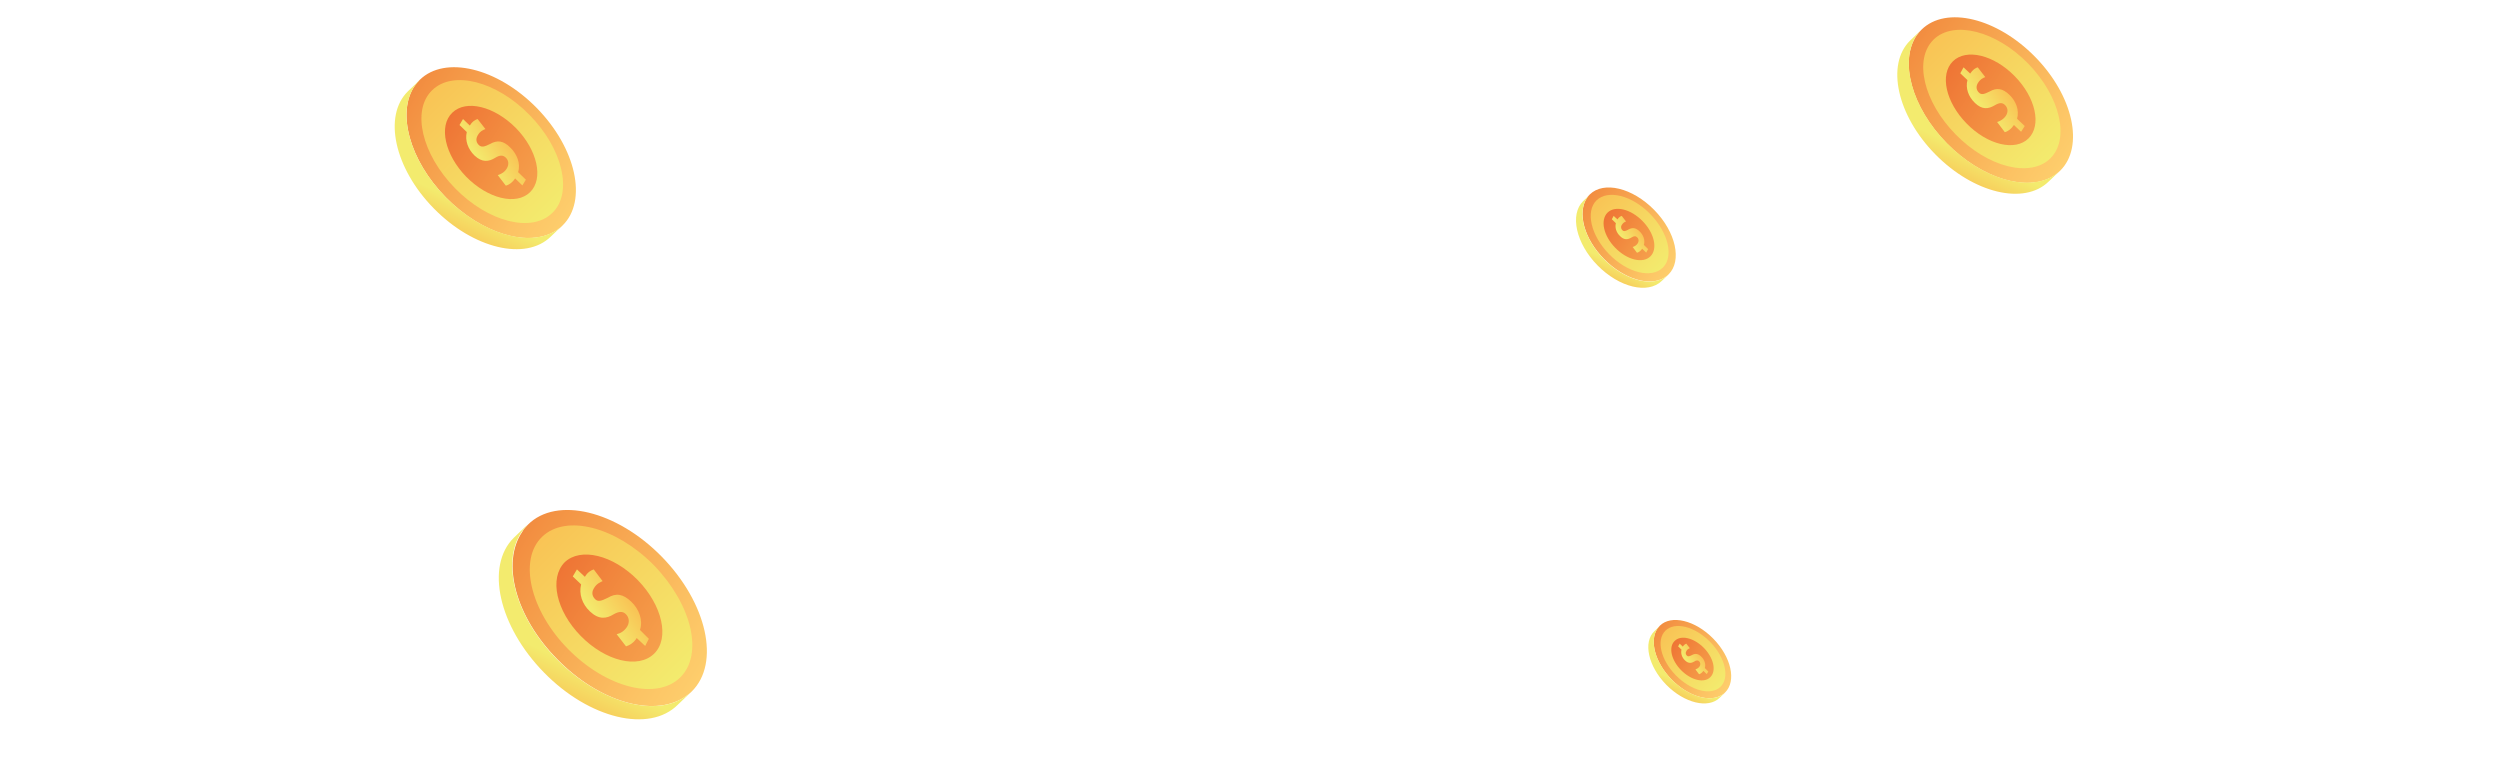 <svg xmlns="http://www.w3.org/2000/svg" xmlns:xlink="http://www.w3.org/1999/xlink" id="Layer_1" x="0px" y="0px" viewBox="0 0 1920 590.4" style="enable-background:new 0 0 1920 590.4;" xml:space="preserve">
<style type="text/css">
	.st0{fill:url(#SVGID_1_);}
	.st1{fill:url(#SVGID_2_);}
	.st2{fill:url(#SVGID_3_);}
	.st3{fill:url(#SVGID_4_);}
	.st4{fill:url(#SVGID_5_);}
	.st5{fill:url(#SVGID_6_);}
	.st6{fill:url(#SVGID_7_);}
	.st7{fill:url(#SVGID_8_);}
	.st8{fill:url(#SVGID_9_);}
	.st9{fill:url(#SVGID_10_);}
	.st10{fill:url(#SVGID_11_);}
	.st11{fill:url(#SVGID_12_);}
	.st12{fill:url(#SVGID_13_);}
	.st13{fill:url(#SVGID_14_);}
	.st14{fill:url(#SVGID_15_);}
	.st15{fill:url(#SVGID_16_);}
	.st16{fill:url(#SVGID_17_);}
	.st17{fill:url(#SVGID_18_);}
	.st18{fill:url(#SVGID_19_);}
	.st19{fill:url(#SVGID_20_);}
	.st20{fill:url(#SVGID_21_);}
	.st21{fill:url(#SVGID_22_);}
	.st22{fill:url(#SVGID_23_);}
	.st23{fill:url(#SVGID_24_);}
	.st24{fill:url(#SVGID_25_);}
</style>
<g>
	
		<linearGradient id="SVGID_1_" gradientUnits="userSpaceOnUse" x1="460.864" y1="99.716" x2="252.169" y2="232.157" gradientTransform="matrix(1 0 0 -1 0 270)">
		<stop offset="0" style="stop-color:#FFD572"></stop>
		<stop offset="0.215" style="stop-color:#FCC364"></stop>
		<stop offset="0.666" style="stop-color:#F39243"></stop>
		<stop offset="1" style="stop-color:#EC662E"></stop>
	</linearGradient>
	<path class="st0" d="M342.3,151.5c27.8,28.4,63.9,38.8,84.6,25.7c1.9-1.2,3.7-2.5,5.2-4.1c19.3-18.9,10.4-59.3-19.9-90.2   s-70.5-40.5-89.8-21.6c-1.4,1.4-2.7,2.9-3.9,4.6C304.6,86.2,314.3,122.9,342.3,151.5z"></path>
	
		<linearGradient id="SVGID_2_" gradientUnits="userSpaceOnUse" x1="355.044" y1="113.854" x2="342.1" y2="86.823" gradientTransform="matrix(1 0 0 -1 0 270)">
		<stop offset="0" style="stop-color:#F3EB6E"></stop>
		<stop offset="1" style="stop-color:#F9C254"></stop>
	</linearGradient>
	<path class="st1" d="M333.2,160.1c30.3,30.9,70.5,40.5,89.8,21.6l9.1-8.7c-1.5,1.5-3.3,2.9-5.2,4.1c-20.7,13.1-56.8,2.5-84.6-25.7   c-28-28.6-37.8-65.3-23.7-85.5c1.2-1.5,2.5-3.1,3.9-4.6l-9.1,8.7C294,88.9,302.9,129.3,333.2,160.1z"></path>
	
		<linearGradient id="SVGID_3_" gradientUnits="userSpaceOnUse" x1="2700.867" y1="1611.733" x2="2701.166" y2="1748.961" gradientTransform="matrix(-0.714 0.701 -0.701 -0.714 3481.15 -578.03)">
		<stop offset="0" style="stop-color:#F3EB6E"></stop>
		<stop offset="1" style="stop-color:#F9C254"></stop>
	</linearGradient>
	<path class="st2" d="M349.4,144.5c25.5,26.1,59.1,34.6,74.9,18.9c15.8-15.4,7.9-49.2-17.6-75.1c-25.5-26.1-59.1-34.6-74.9-18.9   C316,84.8,323.9,118.4,349.4,144.5z"></path>
	
		<linearGradient id="SVGID_4_" gradientUnits="userSpaceOnUse" x1="524.892" y1="57.971" x2="318.873" y2="190.412" gradientTransform="matrix(1 0 0 -1 0 270)">
		<stop offset="0" style="stop-color:#FFD572"></stop>
		<stop offset="0.215" style="stop-color:#FCC364"></stop>
		<stop offset="0.666" style="stop-color:#F39243"></stop>
		<stop offset="1" style="stop-color:#EC662E"></stop>
	</linearGradient>
	<path class="st3" d="M358.1,135.8c16.6,16.8,38.4,22.2,49,11.8c10.6-10.4,5.6-32.4-10.8-49.2c-16.6-16.8-38.4-22.2-49-11.8   C336.7,96.8,341.7,119,358.1,135.8z"></path>
	<g>
		
			<linearGradient id="SVGID_5_" gradientUnits="userSpaceOnUse" x1="948.349" y1="1560.53" x2="974.741" y2="1560.53" gradientTransform="matrix(0.802 -0.598 -0.598 -0.802 540.816 1942.493)">
			<stop offset="0" style="stop-color:#F3EB6E"></stop>
			<stop offset="1" style="stop-color:#F9C254"></stop>
		</linearGradient>
		<path class="st4" d="M401.2,142.4l-5.6-5.4c-1.9,3.1-4.8,5-7.1,5.6l-6.2-8.1c2.5-0.8,5.4-2.3,7.1-5.4c1.5-2.7,1.4-5.8-1-8.1    c-2.3-2.1-4.6-1.9-8.1,0.2c-5,3.1-10,3.7-15.8-1.7c-5.2-5-7.5-11.8-6-18.1l-5.6-5.4l2.7-4.6l5.2,5c1.9-3.1,4.1-4.4,6-5l6,7.7    c-1.4,0.6-4.1,1.5-6,5c-1.7,3.1-0.8,5.6,1,7.3c1.9,1.9,4.2,1.4,8.5-0.8c5.8-3.3,10.4-2.5,15.6,2.7c5.2,5,8.1,12.4,6,18.9l6,5.8    L401.2,142.4z"></path>
	</g>
</g>
<g>
	
		<linearGradient id="SVGID_6_" gradientUnits="userSpaceOnUse" x1="1338.086" y1="-260.495" x2="1242.57" y2="-199.879" gradientTransform="matrix(1 0 0 -1 0 270)">
		<stop offset="0" style="stop-color:#FFD572"></stop>
		<stop offset="0.215" style="stop-color:#FCC364"></stop>
		<stop offset="0.666" style="stop-color:#F39243"></stop>
		<stop offset="1" style="stop-color:#EC662E"></stop>
	</linearGradient>
	<path class="st5" d="M1283.8,521.9c12.7,13,29.3,17.8,38.7,11.8c0.9-0.5,1.7-1.1,2.4-1.9c8.8-8.7,4.8-27.1-9.1-41.3   s-32.3-18.6-41.1-9.9c-0.6,0.6-1.2,1.3-1.8,2.1C1266.6,492,1271,508.8,1283.8,521.9z"></path>
	
		<linearGradient id="SVGID_7_" gradientUnits="userSpaceOnUse" x1="1289.654" y1="-254.024" x2="1283.73" y2="-266.396" gradientTransform="matrix(1 0 0 -1 0 270)">
		<stop offset="0" style="stop-color:#F3EB6E"></stop>
		<stop offset="1" style="stop-color:#F9C254"></stop>
	</linearGradient>
	<path class="st6" d="M1279.7,525.9c13.9,14.1,32.3,18.6,41.1,9.9l4.2-4c-0.7,0.7-1.5,1.3-2.4,1.9c-9.5,6-26,1.1-38.7-11.8   c-12.8-13.1-17.3-29.9-10.9-39.1c0.5-0.7,1.1-1.4,1.8-2.1l-4.2,4C1261.7,493.2,1265.8,511.7,1279.7,525.9z"></path>
	
		<linearGradient id="SVGID_8_" gradientUnits="userSpaceOnUse" x1="2315.686" y1="723.911" x2="2315.823" y2="786.718" gradientTransform="matrix(-0.714 0.701 -0.701 -0.714 3481.15 -578.03)">
		<stop offset="0" style="stop-color:#F3EB6E"></stop>
		<stop offset="1" style="stop-color:#F9C254"></stop>
	</linearGradient>
	<path class="st7" d="M1287.1,518.7c11.7,11.9,27,15.8,34.3,8.7c7.2-7.1,3.6-22.5-8-34.4c-11.7-11.9-27-15.8-34.3-8.7   C1271.8,491.4,1275.4,506.8,1287.1,518.7z"></path>
	
		<linearGradient id="SVGID_9_" gradientUnits="userSpaceOnUse" x1="1367.391" y1="-279.601" x2="1273.1" y2="-218.985" gradientTransform="matrix(1 0 0 -1 0 270)">
		<stop offset="0" style="stop-color:#FFD572"></stop>
		<stop offset="0.215" style="stop-color:#FCC364"></stop>
		<stop offset="0.666" style="stop-color:#F39243"></stop>
		<stop offset="1" style="stop-color:#EC662E"></stop>
	</linearGradient>
	<path class="st8" d="M1291.1,514.7c7.6,7.7,17.6,10.2,22.4,5.4c4.9-4.8,2.6-14.8-4.9-22.5c-7.6-7.7-17.6-10.2-22.4-5.4   C1281.2,496.9,1283.5,507,1291.1,514.7z"></path>
	<g>
		
			<linearGradient id="SVGID_10_" gradientUnits="userSpaceOnUse" x1="1461.691" y1="697.334" x2="1473.77" y2="697.334" gradientTransform="matrix(0.802 -0.598 -0.598 -0.802 540.816 1942.493)">
			<stop offset="0" style="stop-color:#F3EB6E"></stop>
			<stop offset="1" style="stop-color:#F9C254"></stop>
		</linearGradient>
		<path class="st9" d="M1310.8,517.7l-2.6-2.5c-0.9,1.4-2.2,2.3-3.3,2.6l-2.8-3.7c1.1-0.4,2.5-1.1,3.3-2.5c0.7-1.2,0.6-2.7-0.4-3.7    c-1.1-1-2.1-0.9-3.7,0.1c-2.3,1.4-4.6,1.7-7.2-0.8c-2.4-2.3-3.4-5.4-2.7-8.3l-2.6-2.5l1.2-2.1l2.4,2.3c0.9-1.4,1.9-2,2.7-2.3    l2.7,3.5c-0.6,0.3-1.9,0.7-2.7,2.3c-0.8,1.4-0.4,2.6,0.4,3.4c0.9,0.9,1.9,0.6,3.9-0.4c2.7-1.5,4.8-1.1,7.2,1.2    c2.4,2.3,3.7,5.7,2.7,8.7l2.7,2.7L1310.8,517.7z"></path>
	</g>
</g>
<g>
	
		<linearGradient id="SVGID_11_" gradientUnits="userSpaceOnUse" x1="1297.073" y1="60.703" x2="1182.431" y2="133.457" gradientTransform="matrix(1 0 0 -1 0 270)">
		<stop offset="0" style="stop-color:#FFD572"></stop>
		<stop offset="0.215" style="stop-color:#FCC364"></stop>
		<stop offset="0.666" style="stop-color:#F39243"></stop>
		<stop offset="1" style="stop-color:#EC662E"></stop>
	</linearGradient>
	<path class="st10" d="M1232,199c15.3,15.5,35.1,21.3,46.5,14.1c1.1-0.7,2-1.4,2.9-2.3c10.6-10.4,5.7-32.6-11-49.6   c-16.7-17-38.7-22.3-49.4-11.9c-0.8,0.8-1.5,1.6-2.1,2.5C1211.2,163.2,1216.5,183.4,1232,199z"></path>
	
		<linearGradient id="SVGID_12_" gradientUnits="userSpaceOnUse" x1="1238.958" y1="68.351" x2="1231.848" y2="53.503" gradientTransform="matrix(1 0 0 -1 0 270)">
		<stop offset="0" style="stop-color:#F3EB6E"></stop>
		<stop offset="1" style="stop-color:#F9C254"></stop>
	</linearGradient>
	<path class="st11" d="M1226.9,203.8c16.7,17,38.7,22.3,49.4,11.9l5-4.8c-0.9,0.8-1.8,1.6-2.9,2.3c-11.4,7.2-31.2,1.4-46.5-14.1   c-15.4-15.7-20.8-35.8-13.1-47c0.6-0.9,1.3-1.7,2.1-2.5l-5,4.8C1205.4,164.7,1210.3,186.9,1226.9,203.8z"></path>
	
		<linearGradient id="SVGID_13_" gradientUnits="userSpaceOnUse" x1="2121.957" y1="984.585" x2="2122.121" y2="1059.967" gradientTransform="matrix(-0.714 0.701 -0.701 -0.714 3481.15 -578.03)">
		<stop offset="0" style="stop-color:#F3EB6E"></stop>
		<stop offset="1" style="stop-color:#F9C254"></stop>
	</linearGradient>
	<path class="st12" d="M1235.8,195.2c14,14.3,32.4,18.9,41.2,10.4c8.7-8.5,4.3-27-9.7-41.3c-14-14.3-32.4-18.9-41.2-10.4   C1217.5,162.4,1221.8,180.9,1235.8,195.2z"></path>
	
		<linearGradient id="SVGID_14_" gradientUnits="userSpaceOnUse" x1="1332.209" y1="37.714" x2="1219.037" y2="110.467" gradientTransform="matrix(1 0 0 -1 0 270)">
		<stop offset="0" style="stop-color:#FFD572"></stop>
		<stop offset="0.215" style="stop-color:#FCC364"></stop>
		<stop offset="0.666" style="stop-color:#F39243"></stop>
		<stop offset="1" style="stop-color:#EC662E"></stop>
	</linearGradient>
	<path class="st13" d="M1240.6,190.4c9.1,9.3,21.1,12.2,26.9,6.5s3.1-17.8-6-27.1c-9.1-9.3-21.1-12.2-26.9-6.5   S1231.5,181.2,1240.6,190.4z"></path>
	<g>
		
			<linearGradient id="SVGID_15_" gradientUnits="userSpaceOnUse" x1="1616.439" y1="987.706" x2="1630.937" y2="987.706" gradientTransform="matrix(0.802 -0.598 -0.598 -0.802 540.816 1942.493)">
			<stop offset="0" style="stop-color:#F3EB6E"></stop>
			<stop offset="1" style="stop-color:#F9C254"></stop>
		</linearGradient>
		<path class="st14" d="M1264.3,194l-3.1-3c-1.1,1.7-2.7,2.8-4,3.1l-3.3-4.4c1.4-0.4,3-1.3,4-3c0.8-1.5,0.8-3.2-0.5-4.4    c-1.2-1.2-2.5-1.1-4.4,0.1c-2.8,1.7-5.6,2.1-8.7-1c-2.9-2.7-4.2-6.5-3.3-10l-3.1-3l1.4-2.6l2.9,2.7c1.1-1.7,2.3-2.4,3.3-2.7    l3.3,4.3c-0.8,0.3-2.2,0.8-3.3,2.7c-1,1.7-0.4,3.1,0.5,4c1.1,1.1,2.3,0.8,4.6-0.5c3.2-1.8,5.7-1.4,8.6,1.4    c2.9,2.7,4.4,6.8,3.3,10.4l3.3,3.2L1264.3,194z"></path>
	</g>
</g>
<g>
	
		<linearGradient id="SVGID_16_" gradientUnits="userSpaceOnUse" x1="1610.024" y1="141.847" x2="1407.772" y2="270.199" gradientTransform="matrix(1 0 0 -1 0 270)">
		<stop offset="0" style="stop-color:#FFD572"></stop>
		<stop offset="0.215" style="stop-color:#FCC364"></stop>
		<stop offset="0.666" style="stop-color:#F39243"></stop>
		<stop offset="1" style="stop-color:#EC662E"></stop>
	</linearGradient>
	<path class="st15" d="M1495.1,110.1c27,27.4,62,37.6,82,25c1.9-1.2,3.5-2.5,5.1-4c18.7-18.4,10.1-57.6-19.3-87.5   c-29.4-29.9-68.3-39.3-87.1-20.9c-1.3,1.3-2.7,2.8-3.8,4.4C1458.5,46.8,1467.9,82.4,1495.1,110.1z"></path>
	
		<linearGradient id="SVGID_17_" gradientUnits="userSpaceOnUse" x1="1507.498" y1="155.339" x2="1494.954" y2="129.143" gradientTransform="matrix(1 0 0 -1 0 270)">
		<stop offset="0" style="stop-color:#F3EB6E"></stop>
		<stop offset="1" style="stop-color:#F9C254"></stop>
	</linearGradient>
	<path class="st16" d="M1486.3,118.5c29.4,29.9,68.3,39.3,87.1,20.9l8.9-8.5c-1.6,1.5-3.2,2.8-5.1,4c-20.1,12.6-55,2.5-82-25   c-27.1-27.6-36.6-63.2-23.1-82.9c1.1-1.6,2.3-3.1,3.8-4.4l-8.9,8.5C1448.3,49.5,1456.9,88.6,1486.3,118.5z"></path>
	
		<linearGradient id="SVGID_18_" gradientUnits="userSpaceOnUse" x1="1850.729" y1="835.789" x2="1851.019" y2="968.781" gradientTransform="matrix(-0.714 0.701 -0.701 -0.714 3481.15 -578.03)">
		<stop offset="0" style="stop-color:#F3EB6E"></stop>
		<stop offset="1" style="stop-color:#F9C254"></stop>
	</linearGradient>
	<path class="st17" d="M1502,103.3c24.7,25.2,57.2,33.4,72.6,18.4c15.3-15,7.6-47.6-17-72.9c-24.7-25.2-57.2-33.4-72.6-18.4   C1469.6,45.5,1477.2,78.1,1502,103.3z"></path>
	
		<linearGradient id="SVGID_19_" gradientUnits="userSpaceOnUse" x1="1672.012" y1="101.287" x2="1472.352" y2="229.64" gradientTransform="matrix(1 0 0 -1 0 270)">
		<stop offset="0" style="stop-color:#FFD572"></stop>
		<stop offset="0.215" style="stop-color:#FCC364"></stop>
		<stop offset="0.666" style="stop-color:#F39243"></stop>
		<stop offset="1" style="stop-color:#EC662E"></stop>
	</linearGradient>
	<path class="st18" d="M1510.4,94.9c16,16.4,37.3,21.5,47.5,11.4c10.2-10.1,5.5-31.4-10.6-47.8c-16-16.4-37.3-21.5-47.5-11.4   S1494.3,78.5,1510.4,94.9z"></path>
	<g>
		
			<linearGradient id="SVGID_20_" gradientUnits="userSpaceOnUse" x1="1895.95" y1="904.301" x2="1921.527" y2="904.301" gradientTransform="matrix(0.802 -0.598 -0.598 -0.802 540.816 1942.493)">
			<stop offset="0" style="stop-color:#F3EB6E"></stop>
			<stop offset="1" style="stop-color:#F9C254"></stop>
		</linearGradient>
		<path class="st19" d="M1552.2,101.2l-5.5-5.2c-2,3-4.7,5-7,5.5l-5.9-7.8c2.4-0.7,5.2-2.3,7-5.2c1.5-2.7,1.3-5.6-0.9-7.8    c-2.1-2.1-4.4-1.9-7.8,0.1c-5,3-9.8,3.6-15.3-1.7c-5.1-4.8-7.4-11.5-5.8-17.6l-5.5-5.2l2.5-4.6l5.1,4.8c2-3,4-4.3,5.8-4.8l5.8,7.5    c-1.3,0.5-3.9,1.5-5.8,4.8c-1.7,3-0.7,5.5,0.9,7.1c1.9,1.9,4,1.3,8.2-0.8c5.6-3.2,10.1-2.4,15.2,2.5c5.1,4.8,7.8,11.9,5.9,18.4    l5.9,5.6L1552.2,101.2z"></path>
	</g>
</g>
<g>
	
		<linearGradient id="SVGID_21_" gradientUnits="userSpaceOnUse" x1="564.068" y1="-257.879" x2="324.914" y2="-106.108" gradientTransform="matrix(1 0 0 -1 0 270)">
		<stop offset="0" style="stop-color:#FFD572"></stop>
		<stop offset="0.215" style="stop-color:#FCC364"></stop>
		<stop offset="0.666" style="stop-color:#F39243"></stop>
		<stop offset="1" style="stop-color:#EC662E"></stop>
	</linearGradient>
	<path class="st20" d="M428.1,506.4c31.9,32.6,73.1,44.4,97,29.4c2.1-1.4,4.3-2.9,6.1-4.7c22.2-21.8,11.8-68-22.9-103.5   s-80.9-46.6-102.8-24.7c-1.8,1.8-3.2,3.2-4.3,5.4C384.8,432,395.9,473.9,428.1,506.4z"></path>
	
		<linearGradient id="SVGID_22_" gradientUnits="userSpaceOnUse" x1="442.513" y1="-241.861" x2="427.679" y2="-272.836" gradientTransform="matrix(1 0 0 -1 0 270)">
		<stop offset="0" style="stop-color:#F3EB6E"></stop>
		<stop offset="1" style="stop-color:#F9C254"></stop>
	</linearGradient>
	<path class="st21" d="M417.8,516.5c34.7,35.5,80.9,46.6,102.8,24.7l10.4-10c-1.8,1.8-3.9,3.2-6.1,4.7c-23.6,15-65.2,2.9-97-29.4   c-32.2-32.6-43.3-74.8-27.2-98.1c1.4-1.8,2.9-3.6,4.3-5.4l-10.4,10C372.6,434.8,383,481,417.8,516.5z"></path>
	
		<linearGradient id="SVGID_23_" gradientUnits="userSpaceOnUse" x1="2880.869" y1="1288.532" x2="2881.211" y2="1445.789" gradientTransform="matrix(-0.714 0.701 -0.701 -0.714 3481.15 -578.03)">
		<stop offset="0" style="stop-color:#F3EB6E"></stop>
		<stop offset="1" style="stop-color:#F9C254"></stop>
	</linearGradient>
	<path class="st22" d="M436.4,498.6c29.4,29.7,67.7,39.4,85.9,21.8c18.3-17.9,9-56.2-20.1-86.3c-29.4-29.7-67.7-39.4-85.9-21.8   C398.1,429.8,407,468.8,436.4,498.6z"></path>
	
		<linearGradient id="SVGID_24_" gradientUnits="userSpaceOnUse" x1="637.29" y1="-305.955" x2="401.202" y2="-154.184" gradientTransform="matrix(1 0 0 -1 0 270)">
		<stop offset="0" style="stop-color:#FFD572"></stop>
		<stop offset="0.215" style="stop-color:#FCC364"></stop>
		<stop offset="0.666" style="stop-color:#F39243"></stop>
		<stop offset="1" style="stop-color:#EC662E"></stop>
	</linearGradient>
	<path class="st23" d="M446.1,488.5c19,19.3,44,25.4,56.2,13.6c12.2-11.8,6.4-37.2-12.5-56.6c-19-19.3-44-25.4-56.2-13.6   C421.7,444.1,427.1,469.2,446.1,488.5z"></path>
	<g>
		
			<linearGradient id="SVGID_25_" gradientUnits="userSpaceOnUse" x1="810.127" y1="1225.681" x2="840.371" y2="1225.681" gradientTransform="matrix(0.802 -0.598 -0.598 -0.802 540.816 1942.493)">
			<stop offset="0" style="stop-color:#F3EB6E"></stop>
			<stop offset="1" style="stop-color:#F9C254"></stop>
		</linearGradient>
		<path class="st24" d="M495.5,496.1L489,490c-2.1,3.6-5.7,5.7-8.2,6.4l-7.2-9.3c2.9-0.7,6.1-2.5,8.2-6.1c1.8-3.2,1.4-6.8-1.1-9.3    c-2.5-2.5-5.4-2.1-9.3,0c-5.7,3.6-11.5,4.3-18.3-2.1c-6.1-5.7-8.6-13.6-6.8-20.8l-6.4-6.1l3.2-5.4l6.1,5.7c2.1-3.6,4.7-5,6.8-5.7    l6.8,9c-1.4,0.7-4.7,1.8-6.8,5.7c-2.1,3.6-0.7,6.4,1.1,8.2c2.1,2.1,4.7,1.4,9.7-1.1c6.4-3.9,11.8-2.9,17.9,2.9    c6.1,5.7,9.3,14.3,6.8,21.8l6.8,6.8L495.5,496.1z"></path>
	</g>
</g>
</svg>